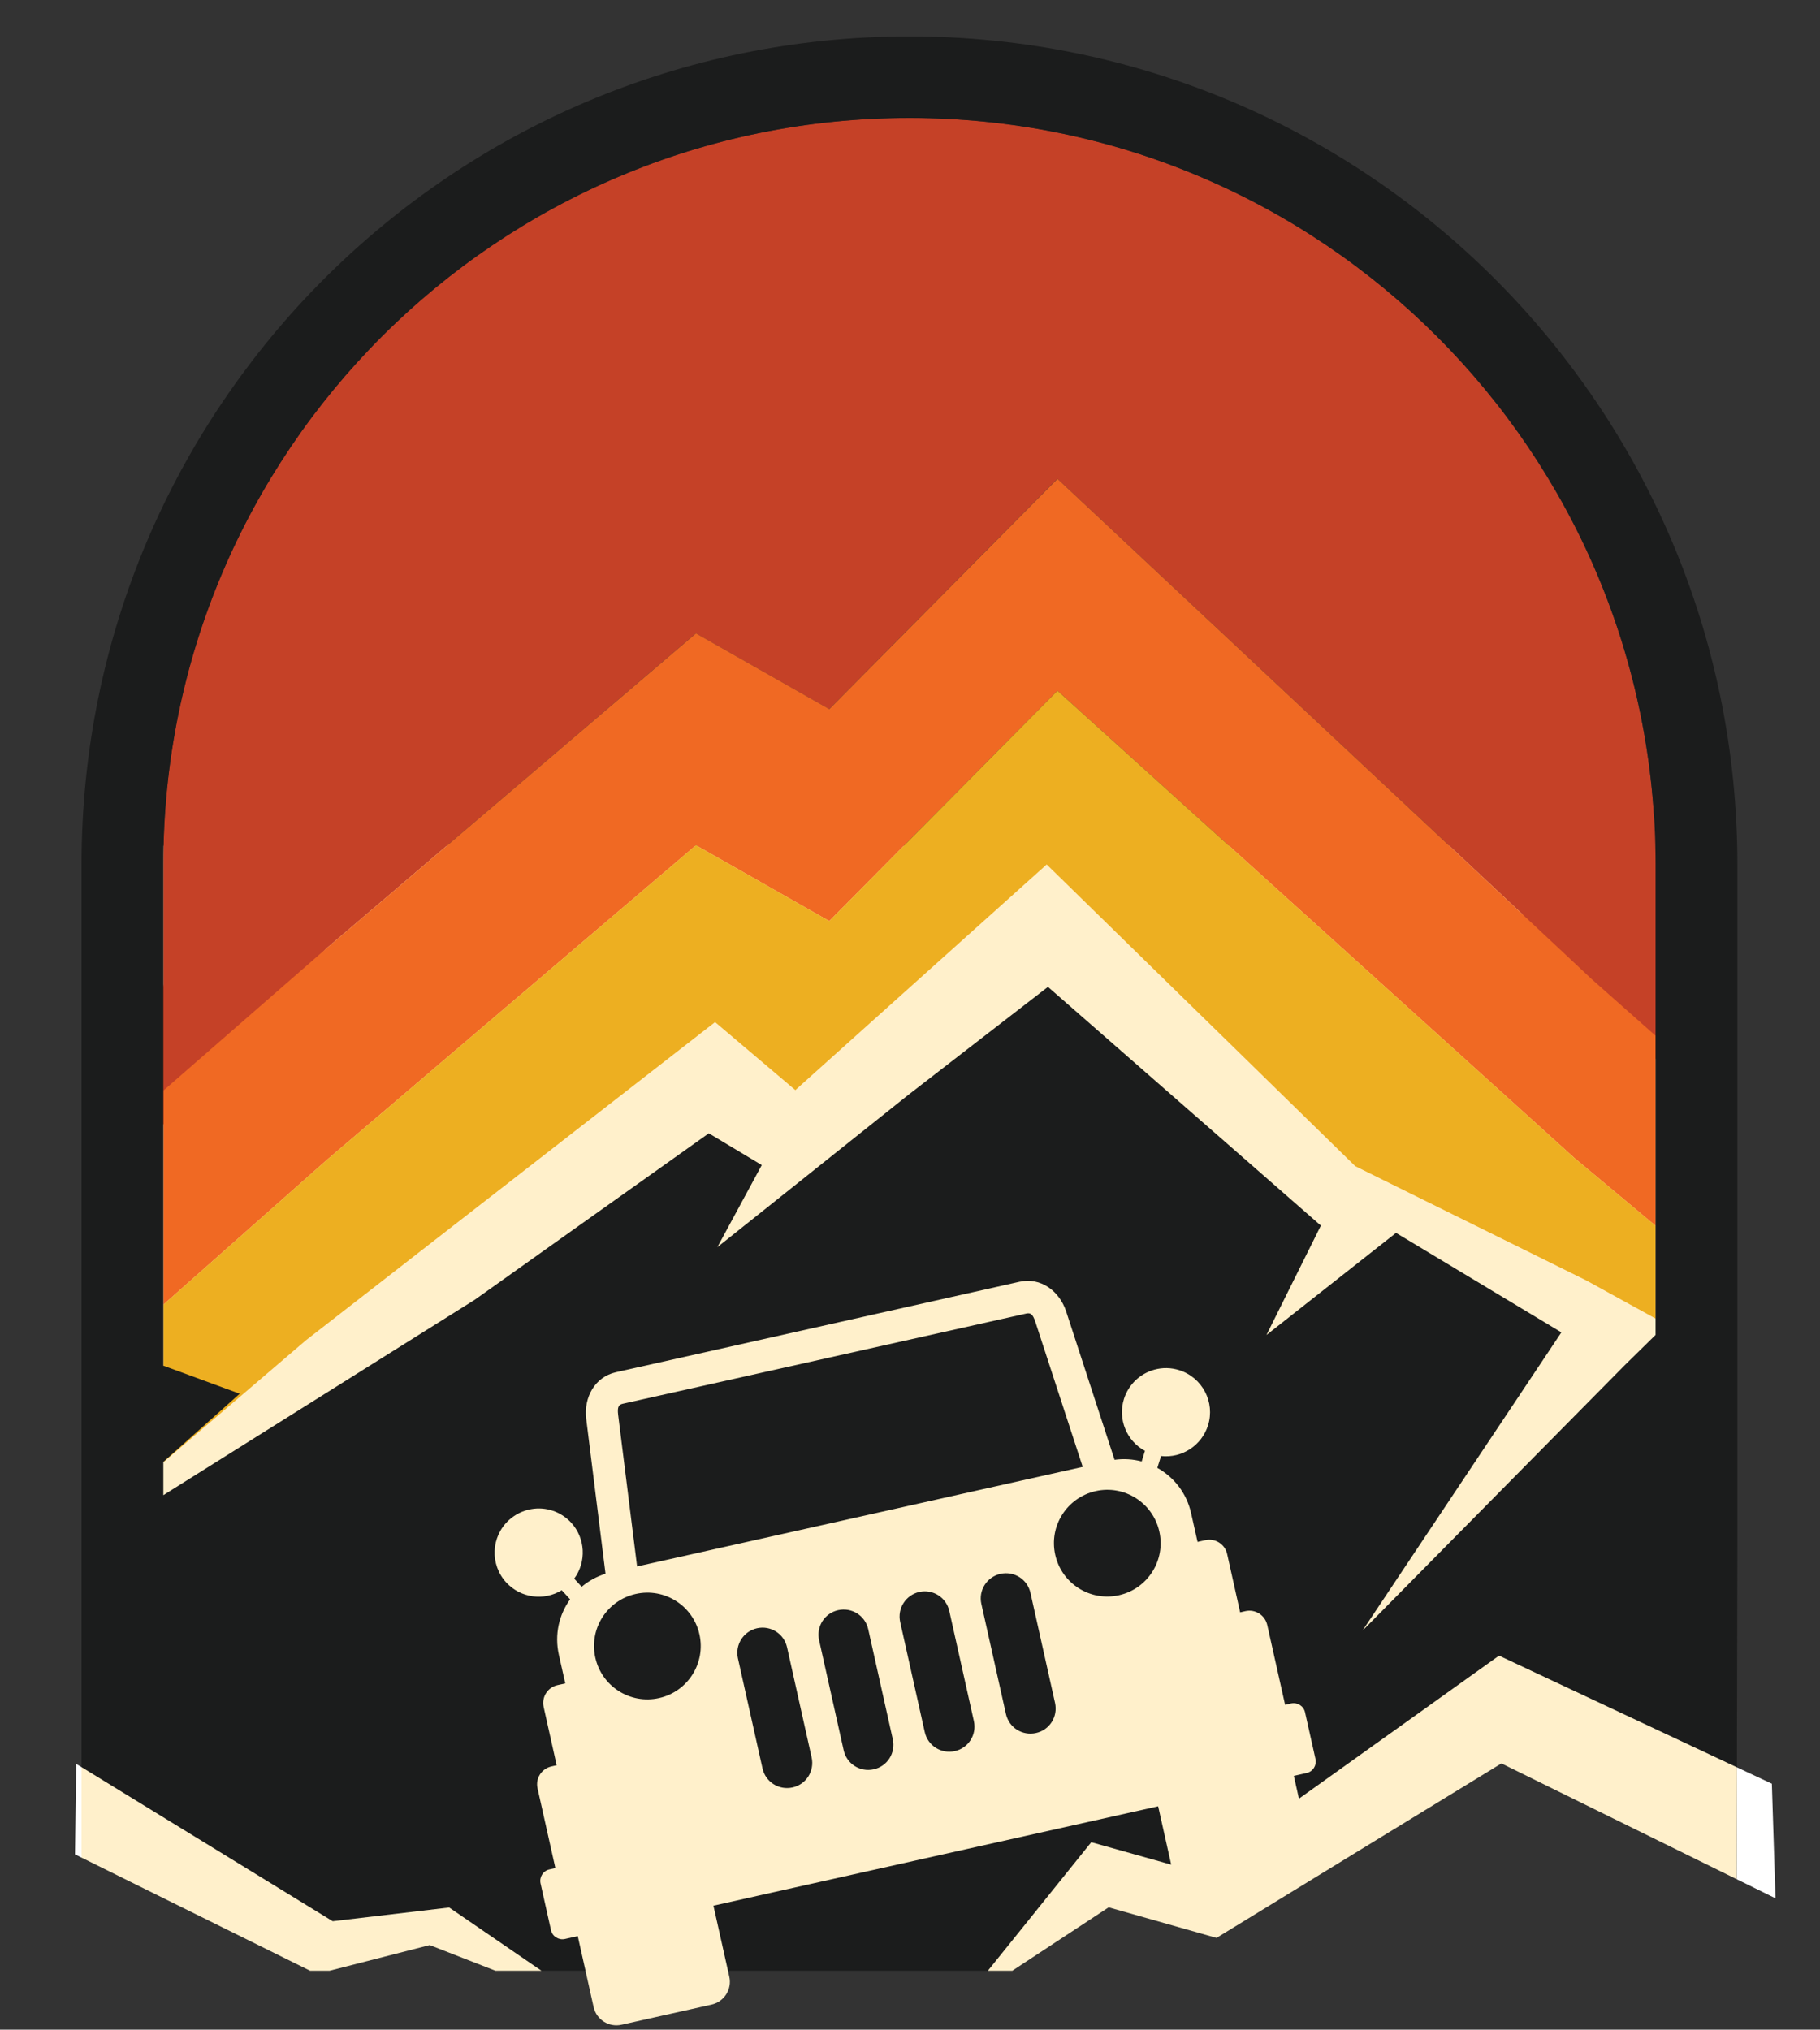 <?xml version="1.0" encoding="utf-8"?>
<!-- Generator: Adobe Illustrator 25.0.0, SVG Export Plug-In . SVG Version: 6.00 Build 0)  -->
<svg version="1.1" id="Layer_1" xmlns="http://www.w3.org/2000/svg" xmlns:xlink="http://www.w3.org/1999/xlink" x="0px" y="0px"
	 viewBox="0 0 200 223" style="enable-background:new 0 0 200 223;" xml:space="preserve">
<rect x="0" y="0" width="200" height="223" fill="#333333" stroke="none"/>
<style type="text/css">
	.st0{fill:#FFF0CB;}
	.st1{fill:none;}
	.st2{fill:#C54127;}
	.st3{fill:#F06923;}
	.st4{fill:#EDAF21;}
	.st5{fill:#1B1C1C;}
	.st6{fill:#FFFFFF;}
</style>
<rect x="10.95" y="92.92" class="st0" width="174.63" height="86.25"/>
<path class="st1" d="M112.24,195.44c-31.86-18.63,41.16-59.99,41.16-59.99l18.17,10.93l-21.86,32.78l28.8-29.15l3.41-3.35v-13.75
	l-7.61,7.76l-25.39-12.55l-33.9-33.15L87.4,119.77l-8.81-7.47l-44.95,34.95l-15.68-5.4v8.17v0.03l0.63,0.23l7.76,2.85l-7.76,6.93
	l-0.63,0.56v3.66l0.63-0.4l18.84-11.82l14.76-9.26l25.71-18.28l5.82,3.49l-14.94,20.72l31.05-28.45l15.33-11.87l29.99,26.23
	l0.14,0.12l0,0c-15.92,8.29-95.08,44.58-76.41,52.12c13.28,5.37,1.6,12.43-17.34,23.24c-1.5,0.81-2.92,1.55-4.32,2.24l0.01,0.01
	l-0.33,0.16c-1.78,0.89-3.48,1.69-5.1,2.4l-3.32,1.57h84.03C127.18,206.79,120.78,200.43,112.24,195.44z"/>
<rect x="167.31" y="89.37" class="st2" width="17.31" height="26.96"/>
<path class="st1" d="M139.16,146.67l14.24-11.22l18.17,10.93l-21.86,32.78l28.8-29.15l3.41-3.35v-13.75v-14.64V95v-0.05
	c0-45.28-36.71-81.99-81.99-81.99h0c-45.28,0-81.99,36.71-81.99,81.99v13.19v23.28v10.44v8.17v0.03l0.63,0.23l7.76,2.85l-7.76,6.93
	l-0.63,0.56v3.66l0.63-0.4l18.84-11.82l14.76-9.26l25.71-18.28l5.82,3.49l-4.88,9.02l20.99-16.74l15.33-11.87l29.99,26.23
	L139.16,146.67z"/>
<path class="st2" d="M35.85,104.22l40.62-34.63l14.65,8.32l25.08-25.31l55.83,52.28l9.89-9.89v-0.05
	c0-45.28-36.71-81.99-81.99-81.99h0c-45.28,0-81.99,36.71-81.99,81.99v13.19l-1.11,16.61L35.85,104.22z"/>
<polyline class="st3" points="17.95,119.83 17.95,143.35 35.85,127.5 35.85,127.5 76.48,92.87 91.13,101.2 116.21,75.89 
	173.02,127.24 181.93,134.68 181.93,113.8 174.88,107.55 116.21,52.61 91.13,77.91 76.48,69.59 35.85,104.22 "/>
<polyline class="st4" points="17.95,143.35 17.95,160.66 33.63,147.25 78.58,112.3 87.4,119.77 115.02,94.98 148.93,128.13 
	174.31,140.68 181.93,144.87 181.93,134.68 173.02,127.24 116.21,75.89 91.13,101.2 76.48,92.87 35.85,127.5 "/>
<path class="st5" d="M131.5,205.66l33.23-23.75l26.14,12.26l0.05-24.24v-32.1V94.98C190.92,44.73,150.19,4,99.94,4h0
	C49.69,4,8.96,44.73,8.96,94.98v51.33v0.45V147v0.31v21.35v11.65h0v9.36v4.49l27.6,16.93l12.8-1.51l10.14,6.95h49.06l11.35-14.12
	L131.5,205.66z M99.82,120.29l-20.99,16.74l4.88-9.02l-5.82-3.49l-25.71,18.28l-14.76,9.26l-18.84,11.82l-0.63,0.4v-3.66l0.63-0.56
	l7.76-6.93l-7.76-2.85l-0.63-0.23v-0.03v-8.17v-10.44v-23.28V94.95c0-45.28,36.71-81.99,81.99-81.99h0
	c45.28,0,81.99,36.71,81.99,81.99V95v23.28v14.64v13.75l-3.41,3.35l-28.8,29.15l21.86-32.78l-18.17-10.93l-14.24,11.22l5.98-12.02
	l-29.99-26.23L99.82,120.29z"/>
<path class="st0" d="M67.68,150.77c-2.32,0.52-3.55,2.77-3.26,5.13l2.12,17.01c-0.99,0.31-1.87,0.8-2.62,1.43l-0.82-0.89
	c1.37-1.87,1.23-4.44-0.33-6.15c-1.12-1.21-2.77-1.78-4.4-1.49c-0.91,0.16-1.76,0.58-2.45,1.21c-1.97,1.81-2.1,4.88-0.29,6.85
	c1.57,1.7,4.12,2.06,6.1,0.85l0.92,1c-1.22,1.69-1.73,3.87-1.24,6.08l0.71,3.16l-0.86,0.19c-1.08,0.24-1.76,1.31-1.52,2.39
	l1.43,6.41l-0.57,0.13c-1.09,0.24-1.78,1.32-1.53,2.41l1.96,8.76l-0.66,0.15c-0.69,0.15-1.12,0.84-0.97,1.53l1.15,5.14
	c0.15,0.69,0.84,1.12,1.53,0.97l1.41-0.32l1.74,7.79c0.31,1.39,1.68,2.27,3.08,1.95l9.88-2.21c1.39-0.31,2.27-1.69,1.95-3.08
	l-1.74-7.79l48.87-10.92l1.74,7.79c0.31,1.39,1.69,2.27,3.08,1.95l9.88-2.21c1.39-0.31,2.27-1.69,1.95-3.08l-1.74-7.79l1.41-0.32
	c0.69-0.15,1.12-0.84,0.97-1.53l-1.15-5.14c-0.15-0.69-0.84-1.12-1.53-0.97l-0.66,0.15l-1.96-8.76c-0.24-1.09-1.32-1.78-2.41-1.53
	l-0.57,0.13l-1.43-6.41c-0.24-1.08-1.31-1.76-2.39-1.52l-0.86,0.19l-0.71-3.16c-0.49-2.2-1.89-3.96-3.71-4.97l0.41-1.3
	c2.3,0.25,4.46-1.16,5.16-3.37c0.8-2.55-0.62-5.27-3.17-6.07c-0.89-0.28-1.83-0.3-2.73-0.05c-1.59,0.44-2.85,1.65-3.34,3.22
	c-0.69,2.21,0.28,4.6,2.31,5.7l-0.36,1.16c-0.95-0.25-1.96-0.32-2.98-0.18l-5.32-16.3c-0.74-2.26-2.81-3.78-5.13-3.26L67.68,150.77z
	 M68.45,154.23l44.33-9.91c0.46-0.1,0.71,0.05,0.99,0.9l5.21,15.95l-48.97,10.94l-2.08-16.65
	C67.82,154.57,67.99,154.33,68.45,154.23L68.45,154.23z M69.86,175.13c3.16-0.71,6.3,1.28,7,4.44c0.71,3.16-1.28,6.3-4.44,7
	c-3.16,0.71-6.3-1.28-7-4.44C64.71,178.97,66.7,175.83,69.86,175.13L69.86,175.13z M120.4,163.83c3.16-0.71,6.29,1.28,7,4.44
	c0.71,3.16-1.28,6.3-4.44,7c-3.16,0.71-6.3-1.28-7-4.44C115.25,167.67,117.24,164.54,120.4,163.83L120.4,163.83z M83.19,178.9
	c1.5-0.33,2.97,0.6,3.3,2.1l2.7,12.09c0.33,1.5-0.6,2.97-2.1,3.3c-1.5,0.33-2.97-0.6-3.3-2.1l-2.7-12.09
	C80.76,180.71,81.7,179.23,83.19,178.9L83.19,178.9z M92.11,176.91c1.5-0.33,2.97,0.6,3.3,2.1l2.7,12.09c0.33,1.5-0.6,2.97-2.1,3.3
	c-1.5,0.33-2.97-0.6-3.3-2.1l-2.7-12.09C89.68,178.71,90.61,177.24,92.11,176.91L92.11,176.91z M101.02,174.91
	c1.5-0.33,2.97,0.6,3.3,2.1l2.7,12.09c0.33,1.5-0.6,2.97-2.1,3.3c-1.5,0.33-2.97-0.6-3.3-2.1l-2.7-12.09
	C98.59,176.72,99.53,175.25,101.02,174.91L101.02,174.91z M109.94,172.92c1.5-0.33,2.97,0.6,3.3,2.1l2.7,12.09
	c0.33,1.5-0.6,2.97-2.1,3.3c-1.5,0.33-2.97-0.6-3.3-2.1l-2.7-12.09C107.51,174.73,108.44,173.26,109.94,172.92L109.94,172.92z
	 M109.94,172.92"/>
<polygon class="st6" points="195.11,208.57 194.71,195.98 190.87,194.18 190.84,206.47 "/>
<polygon class="st0" points="133.68,212.92 164.99,193.75 190.84,206.47 190.87,194.18 164.73,181.91 131.5,205.66 119.92,202.41 
	108.56,216.53 111.24,216.53 121.83,209.56 "/>
<polygon class="st6" points="8.37,193.8 8.24,203.74 8.96,204.1 8.96,194.16 "/>
<polygon class="st0" points="36.56,211.09 8.96,194.16 8.96,204.1 34.08,216.53 36.21,216.53 47.22,213.71 54.45,216.53 
	59.5,216.53 49.36,209.58 "/>
</svg>
